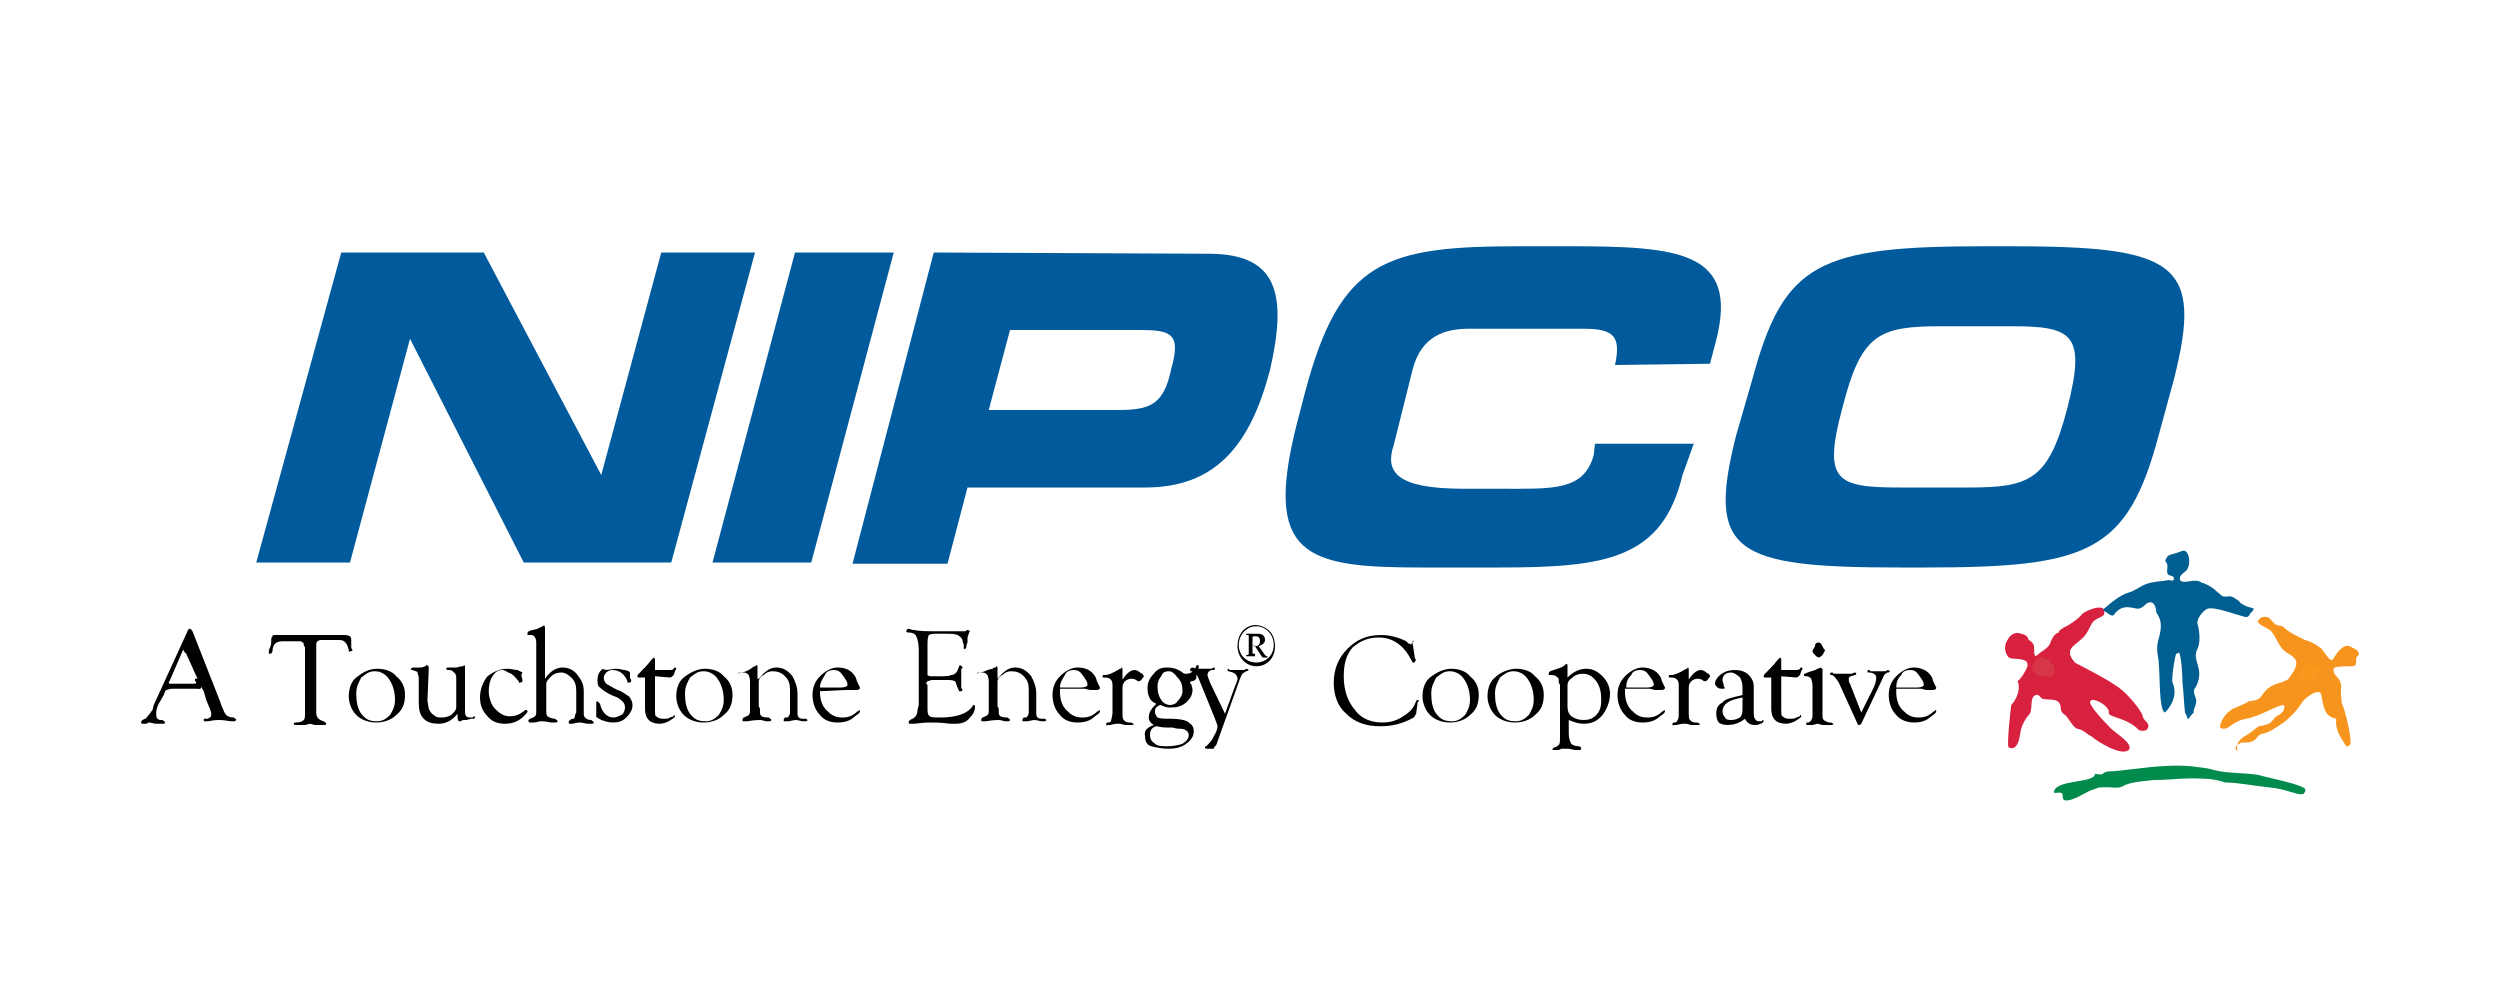 <?xml version="1.0" encoding="utf-8"?>
<!-- Generator: Adobe Illustrator 19.0.0, SVG Export Plug-In . SVG Version: 6.00 Build 0)  -->
<svg version="1.1" id="Layer_1" xmlns="http://www.w3.org/2000/svg" xmlns:xlink="http://www.w3.org/1999/xlink" x="0px" y="0px"
	 width="200px" height="80px" viewBox="-255 267 200 80" style="enable-background:new -255 267 200 80;" xml:space="preserve">
<style type="text/css">
	.st0{fill:#005A9C;}
	.st1{fill:#008A4B;}
	.st2{fill:#D8203F;}
	.st3{fill:#005E90;}
	.st4{fill:#F7941D;}
	.st5{fill:#F8991D;}
	.st6{fill:#D73648;}
</style>
<g>
	<path d="M-154.5,317.1c0.7,0,1.4,0.6,1.4,1.5c0,0.8-0.6,1.4-1.4,1.4c-0.8,0-1.4-0.6-1.4-1.4S-155.3,317.1-154.5,317.1V317
		c-0.9,0-1.5,0.7-1.5,1.7c0,0.9,0.7,1.6,1.5,1.6c0.9,0,1.5-0.7,1.5-1.6c0-1-0.6-1.6-1.5-1.7c-0.1,0-0.1,0-0.1,0V317.1L-154.5,317.1z
		"/>
	<path d="M-154.7,318.6v0.1h0.1l0.6,0.9h0.4v-0.1c-0.1,0-0.1,0-0.2-0.1l-0.5-0.7c0.2-0.1,0.5-0.2,0.5-0.5c0-0.4-0.3-0.5-0.6-0.5
		h-0.9v0.1c0.2,0,0.2,0,0.2,0.1v1.4c0,0.1-0.1,0.1-0.2,0.1v0.1h0.7v-0.2c-0.2,0-0.2,0-0.2-0.1v-0.6V318c0-0.1,0.1-0.1,0.2-0.1
		c0.3,0,0.4,0.1,0.4,0.4c0,0.3-0.2,0.4-0.4,0.4L-154.7,318.6L-154.7,318.6z"/>
	<path d="M-239.3,322.1h-1.9c-0.3,0-0.4,0.1-0.5,0.1c-0.1,0.1-0.1,0.1-0.2,0.4l-0.4,0.7c-0.2,0.4-0.2,0.6-0.2,0.8
		c0,0.2,0,0.3,0.1,0.4c0.1,0.1,0.2,0.1,0.4,0.1c0.1,0.1,0.2,0.1,0.2,0.2s-0.1,0.1-0.1,0.1s-0.1,0-0.2,0h-0.4c-0.2,0-0.4-0.1-0.6-0.1
		c-0.1,0-0.1,0.1-0.2,0.1c-0.2,0-0.3,0-0.3,0c-0.1,0-0.1,0-0.1-0.1s0-0.1,0.1-0.2l0.2-0.1c0.1,0,0.1-0.1,0.3-0.3
		c0.1-0.1,0.2-0.3,0.3-0.4l0.1-0.4l2.7-5.9c0-0.1,0.1-0.2,0.2-0.2c0.1,0,0.1,0.1,0.2,0.2l2.2,5.6l0.1,0.3c0.2,0.5,0.3,0.7,0.4,0.8
		c0.1,0.1,0.3,0.2,0.6,0.2c0.1,0.1,0.2,0.1,0.2,0.2c-0.1,0.1-0.1,0.1-0.2,0.1c-0.1,0-0.1,0-0.2,0c-0.2,0-0.5-0.1-1-0.1
		c-0.5,0-0.7,0.1-0.9,0.1c-0.1,0-0.1,0-0.2,0c-0.1,0-0.1,0-0.1-0.1c0-0.1,0-0.1,0.1-0.1h0.2c0.2-0.1,0.3-0.1,0.3-0.4
		c0-0.2-0.2-0.6-0.4-1.1l-0.2-0.7c-0.1-0.2-0.2-0.3-0.2-0.4C-238.9,322.2-239.1,322.1-239.3,322.1L-239.3,322.1z M-239.2,321.3
		l-0.9-2l-0.1-0.1c-0.1-0.1-0.1-0.1-0.1-0.2c-0.1,0-0.1,0.1-0.1,0.1l-1,2.3c0,0.1-0.1,0.1-0.1,0.2c0,0.1,0.1,0.1,0.2,0.1h0.2h1.5
		c0.2,0,0.3,0,0.3-0.1c0,0,0-0.1-0.1-0.1V321.3L-239.2,321.3z"/>
	<path d="M-227.9,318.2h-1.4c-0.2,0-0.3,0.1-0.3,0.1c-0.1,0.1-0.1,0.2-0.1,0.3v5.2v0.2c0,0.4,0.2,0.6,0.6,0.7
		c0.1,0.1,0.2,0.1,0.2,0.2s-0.1,0.1-0.2,0.1c-0.1,0-0.2,0-0.3,0s-0.2,0-0.4,0l-0.4-0.1l-0.4,0.1c-0.2,0-0.3,0-0.4,0
		c-0.2,0-0.3,0-0.3,0c-0.1,0-0.2,0-0.2-0.1c0-0.1,0.1-0.1,0.2-0.1c0.3,0,0.5-0.1,0.6-0.2c0.1-0.1,0.1-0.3,0.1-0.6v-5.2l-0.1-0.2
		c0-0.1,0-0.2-0.1-0.2c-0.1-0.1-0.1-0.1-0.2-0.1h-1.4c-0.3,0-0.5,0.1-0.6,0.2c-0.1,0.1-0.2,0.3-0.2,0.6c-0.1,0.2-0.1,0.2-0.2,0.2
		c-0.1,0-0.1,0-0.1-0.1c0-0.1,0-0.2,0.1-0.4c0.1-0.2,0.1-0.4,0.1-0.6c0-0.1,0-0.2,0.1-0.3c0-0.1,0.1-0.1,0.2-0.1h5.6
		c0.2,0,0.4,0.1,0.4,0.1c0.1,0.1,0.1,0.2,0.1,0.4c0,0.2,0,0.4,0,0.4c0,0.1,0,0.2,0.1,0.3c0,0.1-0.1,0.1-0.2,0.1
		c-0.1,0.1-0.1,0-0.1-0.1c-0.1-0.3-0.1-0.4-0.2-0.5C-227.5,318.2-227.7,318.2-227.9,318.2L-227.9,318.2z"/>
	<path d="M-224.8,320.5c0.6,0,1.2,0.2,1.5,0.6c0.5,0.4,0.7,0.9,0.7,1.5c0,0.7-0.2,1.2-0.7,1.6c-0.4,0.4-1,0.6-1.6,0.6
		c-0.6,0-1.2-0.2-1.6-0.6c-0.4-0.4-0.6-1-0.6-1.5c0-0.6,0.2-1.2,0.6-1.5C-226,320.8-225.5,320.5-224.8,320.5L-224.8,320.5z
		 M-225,320.7c-0.5,0-0.7,0.2-1.1,0.5c-0.2,0.4-0.4,0.7-0.4,1.3c0,0.6,0.1,1.2,0.4,1.6c0.4,0.5,0.7,0.6,1.3,0.6c0.4,0,0.7-0.2,1-0.5
		c0.2-0.3,0.4-0.7,0.4-1.2c0-0.7-0.2-1.3-0.5-1.7C-224.1,321-224.5,320.7-225,320.7L-225,320.7z"/>
	<path d="M-218.4,324.1c-0.4,0.5-0.9,0.8-1.5,0.8c-0.5,0-0.9-0.1-1.2-0.4c-0.3-0.3-0.4-0.7-0.4-1.3v-0.3v-1.7c0-0.1-0.1-0.3-0.1-0.4
		s-0.2-0.1-0.4-0.2c-0.1,0-0.2,0-0.1-0.1c0-0.1,0.1-0.1,0.3-0.1h0.4c0.1,0,0.2,0,0.4-0.1c0.1,0,0.1-0.1,0.1-0.1
		c0.1,0,0.2,0.1,0.2,0.2v0.1l-0.1,2.4v0.2l0.1,0.6c0.1,0.2,0.2,0.4,0.4,0.5c0.2,0.2,0.4,0.2,0.6,0.2c0.4,0,0.6-0.1,0.8-0.2
		c0.2-0.2,0.4-0.4,0.4-0.6v-2.4c0-0.2-0.1-0.4-0.2-0.4c-0.1-0.1-0.1-0.2-0.4-0.2c-0.1,0-0.2,0-0.2-0.1s0.1-0.1,0.2-0.1h0.2h0.4
		c0.1,0,0.3-0.1,0.5-0.1c0.1,0,0.1,0,0.1-0.1c0.1,0,0.1,0.1,0.1,0.2v3.4c0,0.2,0,0.4,0.1,0.5c0.1,0.1,0.2,0.1,0.4,0.1h0.1l0.1-0.1
		c0.1,0,0.1,0.1,0.1,0.1c0,0.1-0.1,0.1-0.3,0.1l-0.4,0.1c-0.2,0-0.4,0-0.4,0.1c-0.1,0-0.2,0-0.2,0
		C-218.4,324.6-218.4,324.4-218.4,324.1L-218.4,324.1L-218.4,324.1z"/>
	<path d="M-214.4,320.5c0.3,0,0.5,0.1,0.8,0.1c0.2,0.1,0.4,0.2,0.4,0.2l-0.1,0.2l0.1,0.4c0,0.2-0.1,0.2-0.2,0.2
		c-0.1,0.1-0.1-0.1-0.1-0.1c-0.2-0.2-0.3-0.4-0.6-0.6c-0.3-0.1-0.5-0.3-0.7-0.3c-0.4,0-0.6,0.2-0.8,0.5c-0.2,0.3-0.3,0.7-0.3,1.2
		s0.2,1.1,0.5,1.4c0.4,0.4,0.7,0.6,1.2,0.6c0.4,0,0.7-0.1,1.1-0.4c0.1-0.1,0.1-0.1,0.2-0.1c0.1,0,0.1,0.1,0.1,0.1
		c0,0.1-0.1,0.2-0.3,0.4c-0.4,0.4-0.9,0.6-1.5,0.6c-0.6,0-1.1-0.2-1.4-0.6c-0.4-0.4-0.6-0.9-0.6-1.5s0.2-1.2,0.6-1.7
		C-215.6,320.8-215.1,320.5-214.4,320.5L-214.4,320.5z"/>
	<path d="M-211.4,321.3c0.4-0.6,0.9-0.9,1.4-0.9c0.5,0,0.9,0.2,1.2,0.6c0.3,0.4,0.5,0.7,0.5,1.3v1.6c0,0.3,0,0.4,0.1,0.5
		c0.1,0.1,0.2,0.2,0.5,0.2c0.1,0.1,0.2,0.1,0.2,0.2s-0.1,0.1-0.2,0.1c-0.1,0-0.1,0-0.2,0c-0.3,0-0.5-0.1-0.7-0.1
		c-0.3,0-0.5,0.1-0.6,0.1s-0.2,0-0.2,0c-0.1,0-0.1,0-0.1-0.1s0-0.1,0.1-0.2c0.1-0.1,0.3-0.1,0.3-0.1c0.1-0.1,0.1-0.2,0.1-0.3
		l0.1-0.2v-1.7c0-0.5-0.1-0.8-0.4-1.1c-0.2-0.2-0.5-0.4-0.8-0.4s-0.6,0.1-0.8,0.3s-0.4,0.4-0.4,0.6v2c0,0.4,0,0.5,0.1,0.6
		c0.1,0.1,0.4,0.2,0.6,0.2c0.1,0.1,0.2,0.1,0.2,0.2c0,0.1-0.1,0.1-0.2,0.1c-0.1,0-0.1,0-0.3,0c-0.1,0-0.4-0.1-0.8-0.1
		c-0.2,0-0.4,0.1-0.6,0.1c-0.1,0-0.2,0-0.3,0s-0.1,0-0.1-0.1c-0.1-0.1,0-0.1,0.1-0.2c0.2-0.1,0.3-0.1,0.4-0.2
		c0.1-0.1,0.1-0.2,0.1-0.5v-5.4c0-0.4-0.2-0.6-0.4-0.6h-0.2c-0.1,0-0.1,0-0.1,0v-0.1c0-0.1,0-0.1,0.1-0.2c0.2-0.1,0.4-0.1,0.7-0.2
		l0.4-0.2c0.1,0,0.1-0.1,0.1-0.1s0.1,0.1,0.1,0.2c0,0,0,0.1,0,0.1c0,0.1,0,0.1,0,0.3v3.5L-211.4,321.3L-211.4,321.3z"/>
	<path d="M-205.7,320.5c0.3,0,0.5,0.1,0.7,0.1l0.3,0.1c0.1,0.1,0.1,0.1,0.1,0.1v0.1c0,0.1,0,0.1,0,0.1v0.2c0,0.1,0.1,0.2,0.1,0.2
		c0,0.2-0.1,0.2-0.2,0.2c-0.1,0.1-0.1,0-0.1-0.1c-0.2-0.5-0.6-0.9-1.2-0.9c-0.2,0-0.4,0.1-0.5,0.2c-0.1,0.1-0.2,0.3-0.2,0.4
		c0,0.2,0.1,0.4,0.2,0.5c0.2,0.1,0.5,0.3,0.9,0.5c0.4,0.1,0.7,0.4,0.9,0.5c0.2,0.2,0.3,0.5,0.3,0.7c0,0.4-0.2,0.7-0.5,1
		c-0.3,0.3-0.6,0.4-1.1,0.4c-0.3,0-0.6-0.1-0.9-0.2c-0.1-0.1-0.2-0.1-0.2-0.1l-0.1-0.1c-0.1,0-0.1,0-0.1-0.1v-0.2v-0.7v-0.2
		c0-0.1,0.1-0.1,0.1-0.1s0.1,0.1,0.2,0.2c0.1,0.4,0.2,0.6,0.4,0.8c0.2,0.2,0.4,0.3,0.7,0.3c0.2,0,0.4-0.1,0.6-0.2s0.3-0.4,0.3-0.6
		c0-0.4-0.3-0.6-0.6-0.8l-0.5-0.2c-0.4-0.2-0.7-0.4-0.9-0.6c-0.2-0.1-0.2-0.4-0.2-0.6c0-0.4,0.1-0.6,0.4-0.9
		C-206.5,320.7-206.1,320.5-205.7,320.5L-205.7,320.5z"/>
	<path d="M-202.6,321.1v2.6c0,0.4,0,0.6,0.1,0.6c0.2,0.2,0.4,0.2,0.6,0.2s0.4,0,0.5-0.1l0.3-0.1v-0.1c0.1,0,0.1,0.1,0.1,0.1
		c0,0.1-0.2,0.2-0.5,0.4c-0.2,0.1-0.5,0.2-0.7,0.2c-0.8,0-1.2-0.4-1.2-1.2v-2.5h-0.5c-0.1,0-0.1,0-0.1-0.1s0-0.1,0.1-0.2
		c0.4-0.4,0.7-0.7,1-1.1c0.1-0.1,0.2-0.2,0.2-0.2s0.1,0.1,0.1,0.1v0.9h1.1c0.2,0,0.3,0,0.4-0.1c0-0.1,0.1-0.1,0.1-0.1
		c0,0,0.1,0,0.1,0.1s-0.1,0.1-0.1,0.2l-0.1,0.3c-0.1,0.1-0.2,0.2-0.3,0.2L-202.6,321.1L-202.6,321.1z"/>
	<path d="M-198.6,320.5c0.6,0,1.2,0.2,1.5,0.6c0.5,0.4,0.7,0.9,0.7,1.5c0,0.7-0.2,1.2-0.7,1.6c-0.4,0.4-1,0.6-1.6,0.6
		s-1.2-0.2-1.6-0.6c-0.4-0.4-0.6-1-0.6-1.5c0-0.6,0.2-1.2,0.6-1.5C-199.8,320.8-199.2,320.5-198.6,320.5L-198.6,320.5z
		 M-198.7,320.7c-0.5,0-0.7,0.2-1.1,0.5c-0.2,0.4-0.4,0.7-0.4,1.3c0,0.6,0.1,1.2,0.4,1.6c0.4,0.5,0.7,0.6,1.3,0.6
		c0.4,0,0.7-0.2,1-0.5c0.2-0.3,0.4-0.7,0.4-1.2c0-0.7-0.2-1.3-0.5-1.7C-197.8,321-198.2,320.7-198.7,320.7L-198.7,320.7z"/>
	<path d="M-194.3,321.3c0.5-0.6,0.9-0.9,1.4-0.9c0.5,0,0.9,0.2,1.3,0.7c0.2,0.4,0.4,0.8,0.4,1.4v1.2v0.2v0.2c0,0.3,0.2,0.4,0.4,0.4
		h0.3c0.1,0.1,0.1,0.1,0.1,0.1c0,0.1-0.1,0.1-0.2,0.1c-0.1,0-0.1,0-0.2,0c-0.1,0-0.3-0.1-0.6-0.1l-0.5,0.1h-0.2h-0.1h-0.1v-0.1
		c0-0.1,0-0.1,0.1-0.2h0.2c0.1-0.1,0.2-0.2,0.2-0.4v-1.8c0-0.5-0.1-0.8-0.4-1.1c-0.3-0.3-0.6-0.4-1-0.4c-0.3,0-0.5,0.1-0.7,0.3
		c-0.3,0.1-0.4,0.4-0.4,0.5v2l0.1,0.2v0.3c0,0.3,0.2,0.4,0.7,0.4c0.1,0.1,0.2,0.1,0.2,0.2c0,0.1-0.1,0.1-0.2,0.1c-0.1,0-0.1,0-0.2,0
		c-0.1,0-0.3-0.1-0.5-0.1c-0.6,0-0.9,0.1-1,0.1c-0.2,0-0.2,0-0.3,0c-0.1,0-0.1,0-0.1-0.1c0-0.1,0-0.1,0.1-0.2
		c0.2-0.1,0.3-0.1,0.4-0.2c0.1-0.1,0.1-0.2,0.1-0.4v-2.3c0-0.3-0.1-0.4-0.1-0.5c-0.1-0.1-0.2-0.2-0.4-0.2h-0.3c-0.1,0-0.1,0-0.1,0
		V321c0-0.1,0-0.1,0.1-0.2c0.3,0,0.5-0.1,0.7-0.2l0.3-0.2c0.1-0.1,0.2-0.1,0.2-0.1c0.1,0,0.1-0.1,0.1-0.1c0.1,0,0.1,0.1,0.1,0.2
		s0,0.1,0,0.2V321.3L-194.3,321.3z"/>
	<path d="M-189.4,322.3v0.1c0,0.6,0.2,1.1,0.5,1.4c0.4,0.4,0.7,0.6,1.3,0.6c0.4,0,0.8-0.1,1.2-0.5c0.1,0,0.1,0,0.1-0.1
		c0.1,0,0.1,0.1,0.1,0.1c0,0.1-0.1,0.2-0.4,0.4c-0.4,0.4-0.9,0.5-1.4,0.5c-0.6,0-1.1-0.2-1.4-0.6c-0.4-0.4-0.6-1-0.6-1.6
		c0-0.6,0.2-1.1,0.6-1.5c0.4-0.4,0.9-0.7,1.4-0.7c0.6,0,1.1,0.2,1.4,0.7c0.1,0.1,0.1,0.3,0.2,0.5c0.1,0.2,0.2,0.4,0.2,0.4
		c0,0.2-0.2,0.2-0.4,0.2h-0.4h-0.4L-189.4,322.3L-189.4,322.3z M-189.4,322h1.7c0.3,0,0.5-0.1,0.5-0.2c0-0.3-0.2-0.5-0.4-0.8
		c-0.2-0.3-0.4-0.4-0.7-0.4s-0.6,0.1-0.7,0.4C-189.2,321.3-189.4,321.6-189.4,322L-189.4,322z"/>
	<path d="M-180.8,318.5v2.2c0,0.2,0,0.3,0,0.3c0.1,0.1,0.2,0.1,0.3,0.1h0.8c0.4,0,0.6,0,0.8-0.1c0.2,0,0.3-0.1,0.4-0.2
		c0.1-0.1,0.1-0.2,0.2-0.4c0-0.1,0.1-0.2,0.1-0.2c0.1,0.1,0.2,0.1,0.2,0.2c0,0.1-0.1,0.1-0.1,0.1c0,0.3,0,0.6,0,0.9
		c0,0.2,0,0.4,0,0.6c0,0.1,0.1,0.1,0.1,0.2c0,0.1-0.1,0.1-0.2,0.1c-0.1,0-0.1,0-0.1-0.1l-0.1-0.2c-0.1-0.2-0.1-0.4-0.2-0.5
		c-0.2-0.1-0.4-0.1-0.6-0.1h-1.2c-0.2,0-0.3,0.1-0.4,0.1c-0.1,0.1-0.1,0.1-0.1,0.2l0.1,0.1v2c0,0.3,0.1,0.5,0.2,0.5
		c0.1,0.1,0.4,0.1,0.8,0.1c1.3,0,2.2-0.3,2.6-0.9c0-0.1,0.1-0.1,0.1-0.1c0.1,0,0.1,0.1,0.1,0.2c0,0.2-0.1,0.5-0.4,0.8
		c-0.3,0.4-0.7,0.5-1.2,0.5c-0.1,0-0.2,0-0.4,0c-0.7-0.1-1.2-0.1-1.6-0.1c-0.6,0-1.1,0.1-1.3,0.1c-0.2,0-0.2,0-0.3,0
		c-0.1,0-0.1,0-0.1-0.1c0-0.1,0-0.1,0.1-0.2l0.2-0.1c0.2-0.1,0.4-0.3,0.4-0.7l0.1-0.4V319c0-0.5-0.1-0.9-0.2-1.1
		c-0.1-0.2-0.3-0.3-0.6-0.3c-0.1,0-0.2,0-0.2-0.1c0-0.1,0.1-0.2,0.2-0.2s0.2,0.1,0.4,0.1c0.5,0.1,1.1,0.1,1.8,0.1c0.4,0,0.8,0,1.2,0
		h0.7c0.2,0,0.4,0,0.4,0c0.1,0,0.1-0.1,0.2-0.1c0.1,0,0.2,0.1,0.2,0.1s-0.1,0.1-0.1,0.2s-0.1,0.1-0.1,0.4v0.3
		c-0.1,0.2-0.1,0.3-0.1,0.4c0,0.1-0.1,0.1-0.1,0.1c-0.1,0.1-0.1,0-0.1-0.2v-0.1c0-0.1-0.1-0.2-0.1-0.4c-0.1-0.2-0.2-0.3-0.4-0.4
		c-0.2-0.1-0.5-0.1-1.1-0.1h-0.8c-0.2,0-0.4,0.1-0.4,0.1C-180.8,318.1-180.8,318.3-180.8,318.5L-180.8,318.5z"/>
	<path d="M-175.2,321.3c0.5-0.6,0.9-0.9,1.4-0.9c0.5,0,0.9,0.2,1.3,0.7c0.2,0.4,0.4,0.8,0.4,1.4v1.2v0.2v0.2c0,0.3,0.2,0.4,0.4,0.4
		h0.3c0.1,0.1,0.1,0.1,0.1,0.1c0,0.1-0.1,0.1-0.2,0.1c-0.1,0-0.1,0-0.2,0c-0.1,0-0.3-0.1-0.6-0.1l-0.5,0.1h-0.2h-0.1h-0.1v-0.1
		c0-0.1,0-0.1,0.1-0.2h0.2c0.1-0.1,0.2-0.2,0.2-0.4v-1.8c0-0.5-0.1-0.8-0.4-1.1c-0.3-0.3-0.6-0.4-1-0.4c-0.3,0-0.5,0.1-0.7,0.3
		c-0.3,0.1-0.4,0.4-0.4,0.5v2l0.1,0.2v0.3c0,0.3,0.2,0.4,0.7,0.4c0.1,0.1,0.2,0.1,0.2,0.2c0,0.1-0.1,0.1-0.2,0.1c-0.1,0-0.1,0-0.2,0
		c-0.1,0-0.3-0.1-0.5-0.1c-0.6,0-0.9,0.1-1,0.1c-0.2,0-0.2,0-0.3,0c-0.1,0-0.1,0-0.1-0.1c0-0.1,0-0.1,0.1-0.2
		c0.2-0.1,0.3-0.1,0.4-0.2c0.1-0.1,0.1-0.2,0.1-0.4v-2.3c0-0.3-0.1-0.4-0.1-0.5c-0.1-0.1-0.2-0.2-0.4-0.2h-0.3c-0.1,0-0.1,0-0.1,0
		V321c0-0.1,0-0.1,0.1-0.2c0.3,0,0.5-0.1,0.7-0.2l0.4-0.1c0.1-0.1,0.2-0.1,0.2-0.1c0.1,0,0.1-0.1,0.1-0.1c0.1,0,0.1,0.1,0.1,0.2
		c0,0.1,0,0.1,0,0.2L-175.2,321.3L-175.2,321.3z"/>
	<path d="M-170.2,322.3v0.1c0,0.6,0.2,1.1,0.5,1.4c0.4,0.4,0.7,0.6,1.3,0.6c0.4,0,0.8-0.1,1.2-0.5c0.1,0,0.1,0,0.1-0.1
		c0.1,0,0.1,0.1,0.1,0.1c0,0.1-0.1,0.2-0.4,0.4c-0.4,0.4-0.9,0.5-1.4,0.5c-0.6,0-1.1-0.2-1.4-0.6c-0.4-0.4-0.6-1-0.6-1.6
		c0-0.6,0.2-1.1,0.6-1.5s0.9-0.7,1.4-0.7c0.6,0,1.1,0.2,1.4,0.7c0.1,0.1,0.1,0.3,0.2,0.5c0.1,0.2,0.2,0.4,0.2,0.4
		c0,0.2-0.2,0.2-0.4,0.2h-0.4l-0.4-0.1H-170.2L-170.2,322.3z M-170.2,322h1.7c0.3,0,0.5-0.1,0.5-0.2c0-0.3-0.2-0.5-0.4-0.8
		c-0.2-0.3-0.4-0.4-0.7-0.4c-0.3,0-0.6,0.1-0.7,0.4C-170,321.3-170.2,321.6-170.2,322L-170.2,322z"/>
	<path d="M-165.3,321.5c0.4-0.6,0.7-0.9,1.1-0.9c0.1,0,0.3,0.1,0.4,0.2c0.2,0.1,0.3,0.2,0.3,0.3s-0.1,0.1-0.2,0.3
		c-0.1,0.1-0.2,0.1-0.2,0.1c-0.1,0-0.1,0-0.2-0.1c-0.2-0.1-0.3-0.1-0.4-0.1c-0.2,0-0.4,0.1-0.5,0.2c-0.2,0.2-0.2,0.4-0.2,0.6v1.9
		c0,0.3,0,0.5,0.1,0.6c0.1,0.1,0.2,0.2,0.4,0.2h0.2c0.1,0.1,0.2,0.1,0.2,0.1c0,0.1-0.1,0.1-0.1,0.1s-0.2,0-0.3,0s-0.2,0-0.3,0
		l-0.4-0.1h-0.2c-0.3,0-0.5,0.1-0.6,0.1c-0.1,0-0.1,0-0.2,0c-0.1,0.1-0.1,0-0.1-0.1s0.1-0.1,0.2-0.1s0.2-0.1,0.2-0.2
		s0.1-0.3,0.1-0.6v-2.2c0-0.4-0.2-0.6-0.6-0.6h-0.1c-0.1,0-0.1,0-0.1-0.1c0,0,0-0.1,0.1-0.1c0,0,0.1,0,0.1,0c0.3,0,0.7-0.2,1.2-0.5
		c0.1,0,0.1,0,0.1-0.1c0.1,0,0.1,0.1,0.1,0.2v0.1v0.8L-165.3,321.5L-165.3,321.5z"/>
	<path d="M-162.7,325L-162.7,325c-0.3-0.2-0.4-0.4-0.4-0.6c0-0.4,0.2-0.7,0.6-1.1c-0.5-0.2-0.7-0.6-0.7-1.3c0-0.4,0.2-0.8,0.5-1.1
		c0.3-0.4,0.6-0.5,1.1-0.5c0.4,0,0.8,0.1,1.2,0.4c0.1,0.1,0.2,0.1,0.3,0.1c0.1,0,0.2,0,0.4-0.1c0.1-0.1,0.2-0.2,0.3-0.3l0.1-0.2
		c0-0.1,0.1-0.1,0.1-0.1c0.1,0,0.1,0.1,0.1,0.2s-0.1,0.2-0.1,0.4c-0.1,0.2-0.1,0.4-0.1,0.5c-0.1,0.1-0.2,0.2-0.4,0.2
		c-0.1,0.1-0.1,0.1-0.1,0.1c0,0.1,0,0.1,0.1,0.1c0,0.1,0.1,0.3,0.1,0.5c0,0.4-0.2,0.7-0.5,1c-0.4,0.3-0.7,0.4-1.2,0.4
		c-0.2,0-0.4,0-0.6-0.1c-0.1,0-0.2-0.1-0.2-0.1c-0.2,0-0.3,0.1-0.4,0.2c-0.1,0.1-0.1,0.2-0.1,0.4c0,0.1,0.1,0.3,0.2,0.4
		c0.2,0.1,0.6,0.1,1.1,0.1c0.6,0,1.2,0.1,1.4,0.3c0.3,0.2,0.4,0.4,0.4,0.7c0,0.4-0.2,0.7-0.6,1c-0.4,0.3-0.9,0.4-1.4,0.4
		c-0.5,0-1-0.1-1.4-0.2s-0.5-0.5-0.5-0.8C-163.5,325.4-163.2,325.2-162.7,325L-162.7,325z M-161.5,320.7c-0.3,0-0.5,0.1-0.6,0.4
		c-0.2,0.2-0.3,0.5-0.3,0.8c0,0.5,0.1,0.8,0.3,1.1c0.2,0.3,0.5,0.4,0.7,0.4c0.2,0,0.5-0.1,0.6-0.3c0.2-0.2,0.4-0.5,0.4-0.8
		c0-0.5-0.1-0.8-0.4-1.1C-161.1,320.8-161.3,320.7-161.5,320.7L-161.5,320.7z M-162.5,325.1c-0.4,0.1-0.5,0.4-0.5,0.7
		c0,0.3,0.1,0.5,0.4,0.7c0.2,0.2,0.6,0.2,1,0.2c0.5,0,0.9-0.1,1.2-0.2c0.3-0.2,0.5-0.4,0.5-0.7c0-0.3-0.3-0.5-0.7-0.5
		c-0.1,0-0.3,0-0.6-0.1h-0.5C-162.2,325.2-162.3,325.1-162.5,325.1L-162.5,325.1z"/>
	<path d="M-157,324.1l0.8-2.2c0.1-0.2,0.2-0.5,0.2-0.6c0-0.2-0.1-0.3-0.2-0.4c-0.1-0.1-0.2-0.1-0.5-0.2c-0.1,0-0.1-0.1-0.1-0.1
		s0-0.1,0.1-0.1c0,0.1,0.1,0.1,0.2,0.1c0.1,0,0.2,0,0.4,0c0.3,0,0.5,0,0.6,0s0.2-0.1,0.2-0.1c0.1,0,0.2,0.1,0.2,0.1
		s-0.1,0.1-0.2,0.1c-0.2,0.1-0.3,0.2-0.3,0.2c-0.1,0.1-0.1,0.2-0.2,0.4l-1.9,5.3l-0.1,0.1c-0.1,0.1-0.1,0.2-0.1,0.2
		c-0.1,0-0.2,0-0.4,0c-0.2,0-0.3,0-0.3-0.1s0-0.1,0.1-0.1c0.2-0.2,0.5-0.5,0.6-0.8c0.2-0.3,0.3-0.6,0.3-0.8c0-0.1-0.1-0.3-0.2-0.6
		l-1.3-3.2c-0.1-0.2-0.2-0.4-0.2-0.4c-0.1-0.1-0.2-0.2-0.4-0.2c-0.1,0-0.1-0.1-0.1-0.1c0-0.1,0.1-0.2,0.2-0.2c0.1,0,0.2,0.1,0.3,0.1
		c0.1,0,0.2,0,0.5,0c0.2,0,0.6,0,0.7,0c0.1,0,0.1-0.1,0.2-0.1c0.1,0,0.1,0.1,0.1,0.1c0,0.1-0.1,0.1-0.3,0.1
		c-0.2,0.1-0.3,0.2-0.3,0.4c0,0.1,0.1,0.3,0.2,0.6L-157,324.1L-157,324.1z"/>
	<path d="M-142,318.4l0.2,1.3l0.1,0.1l-0.1,0.1c0,0.1-0.1,0.1-0.1,0.1c-0.1,0.1-0.1-0.1-0.2-0.2c-0.6-1.2-1.5-1.8-2.6-1.8
		c-0.9,0-1.5,0.3-2.1,0.8c-0.5,0.6-0.7,1.3-0.7,2.3c0,1.1,0.3,2,0.9,2.7c0.5,0.7,1.3,1,2.2,1c0.5,0,1-0.1,1.5-0.4
		c0.5-0.3,0.9-0.6,1.1-1.1c0.1-0.2,0.1-0.3,0.2-0.3c0.1,0,0.1,0,0.1,0.1l-0.1,0.1v0.1l-0.1,0.7v0.1c-0.1,0.1-0.1,0.2-0.2,0.3
		c-0.9,0.5-1.7,0.7-2.7,0.7c-1.1,0-2-0.3-2.7-1c-0.7-0.6-1-1.5-1-2.5c0-1.1,0.4-2,1.1-2.7c0.7-0.7,1.5-1.1,2.7-1.1
		c0.7,0,1.4,0.2,2,0.5l0.2,0.2h0.1l0.1,0.1C-142.1,318.5-142.1,318.5-142,318.4c0.1-0.1,0.1-0.1,0.1-0.1
		C-142,318.2-142,318.3-142,318.4L-142,318.4z"/>
	<path d="M-138.9,320.5c0.6,0,1.2,0.2,1.5,0.6c0.5,0.4,0.7,0.9,0.7,1.5c0,0.7-0.2,1.2-0.7,1.6c-0.4,0.4-1,0.6-1.6,0.6
		s-1.2-0.2-1.6-0.6c-0.4-0.4-0.6-1-0.6-1.5c0-0.6,0.2-1.2,0.6-1.5C-140.1,320.8-139.5,320.5-138.9,320.5L-138.9,320.5z M-139,320.7
		c-0.5,0-0.7,0.2-1.1,0.5c-0.2,0.4-0.4,0.7-0.4,1.3c0,0.6,0.1,1.2,0.4,1.6c0.4,0.5,0.7,0.6,1.3,0.6c0.4,0,0.7-0.2,1-0.5
		c0.2-0.3,0.4-0.7,0.4-1.2c0-0.7-0.2-1.3-0.5-1.7C-138.1,321-138.5,320.7-139,320.7L-139,320.7z"/>
	<path d="M-133.7,320.5c0.6,0,1.2,0.2,1.5,0.6c0.5,0.4,0.7,0.9,0.7,1.5c0,0.7-0.2,1.2-0.7,1.6c-0.4,0.4-1,0.6-1.6,0.6
		s-1.2-0.2-1.6-0.6c-0.4-0.4-0.6-1-0.6-1.5c0-0.6,0.2-1.2,0.6-1.5C-135,320.8-134.3,320.5-133.7,320.5L-133.7,320.5z M-133.9,320.7
		c-0.5,0-0.7,0.2-1.1,0.5c-0.2,0.4-0.4,0.7-0.4,1.3c0,0.6,0.1,1.2,0.4,1.6c0.4,0.5,0.7,0.6,1.3,0.6c0.4,0,0.7-0.2,1-0.5
		c0.2-0.3,0.4-0.7,0.4-1.2c0-0.7-0.2-1.3-0.5-1.7C-133,321-133.4,320.7-133.9,320.7L-133.9,320.7z"/>
	<path d="M-129.6,321.2c0.5-0.5,1-0.7,1.5-0.7c0.5,0,0.9,0.2,1.3,0.6c0.4,0.4,0.6,0.9,0.6,1.4c0,0.7-0.3,1.3-0.6,1.7
		c-0.4,0.5-0.9,0.7-1.5,0.7c-0.4,0-0.7-0.1-1.2-0.3v1.1c0,0.4,0.1,0.6,0.2,0.8c0.1,0.1,0.3,0.2,0.6,0.2c0.1,0,0.2,0.1,0.2,0.2
		c0,0.1-0.1,0.1-0.2,0.1h-0.3l-0.5-0.1h-0.6l-0.2,0.1h-0.2h-0.2h-0.1v0c0-0.1,0-0.1,0.1-0.2c0.1,0,0.3-0.1,0.4-0.2
		c0.1-0.1,0.1-0.3,0.1-0.6v-0.2v-4l-0.1-0.2c0-0.2,0-0.4-0.1-0.4c-0.1-0.1-0.2-0.2-0.5-0.2h-0.1c-0.1,0-0.1,0-0.1,0c0,0,0,0,0-0.1
		c0-0.1,0-0.1,0.1-0.2c0.6-0.2,1-0.3,1.2-0.5c0.1-0.1,0.1-0.1,0.1-0.1c0.1,0,0.1,0.1,0.1,0.2v0.1L-129.6,321.2L-129.6,321.2z
		 M-129.6,321.8v1.7c0,0.4,0.1,0.6,0.3,0.8c0.3,0.2,0.6,0.3,1,0.3c0.4,0,0.7-0.1,1-0.4c0.3-0.3,0.4-0.7,0.4-1.2
		c0-0.6-0.1-1.1-0.4-1.5c-0.3-0.4-0.6-0.6-1.1-0.6c-0.3,0-0.6,0.1-0.8,0.3C-129.5,321.4-129.6,321.6-129.6,321.8L-129.6,321.8z"/>
	<path d="M-125,322.3v0.1c0,0.6,0.2,1.1,0.5,1.4c0.4,0.4,0.7,0.6,1.3,0.6c0.4,0,0.8-0.1,1.2-0.5c0.1,0,0.1,0,0.1-0.1
		c0.1,0,0.1,0.1,0.1,0.1c0,0.1-0.1,0.2-0.4,0.4c-0.4,0.4-0.9,0.5-1.4,0.5c-0.6,0-1.1-0.2-1.4-0.6c-0.4-0.4-0.6-1-0.6-1.6
		c0-0.6,0.2-1.1,0.6-1.5c0.4-0.4,0.9-0.7,1.4-0.7s1.1,0.2,1.4,0.7c0.1,0.1,0.1,0.3,0.2,0.5c0.1,0.2,0.2,0.4,0.2,0.4
		c0,0.2-0.2,0.2-0.4,0.2h-0.4l-0.4-0.1H-125L-125,322.3z M-124.9,322h1.7c0.3,0,0.5-0.1,0.5-0.2c0-0.3-0.2-0.5-0.4-0.8
		c-0.2-0.3-0.4-0.4-0.7-0.4s-0.6,0.1-0.7,0.4C-124.8,321.3-124.9,321.6-124.9,322L-124.9,322z"/>
	<path d="M-120,321.5c0.4-0.6,0.7-0.9,1.1-0.9c0.1,0,0.3,0.1,0.4,0.2c0.2,0.1,0.3,0.2,0.3,0.3s-0.1,0.1-0.2,0.3
		c-0.1,0.1-0.2,0.1-0.2,0.1c-0.1,0-0.1,0-0.2-0.1c-0.2-0.1-0.3-0.1-0.4-0.1c-0.2,0-0.4,0.1-0.5,0.2c-0.2,0.2-0.2,0.4-0.2,0.6v1.9
		c0,0.3,0,0.5,0.1,0.6c0.1,0.1,0.2,0.2,0.4,0.2h0.2c0.1,0.1,0.2,0.1,0.2,0.1c0,0.1-0.1,0.1-0.1,0.1c-0.1,0-0.2,0-0.3,0
		c-0.1,0-0.2,0-0.3,0l-0.4-0.1h-0.2c-0.3,0-0.5,0.1-0.6,0.1c-0.1,0-0.1,0-0.2,0c-0.1,0.1-0.1,0-0.1-0.1s0.1-0.1,0.2-0.1
		s0.2-0.1,0.2-0.2c0.1-0.1,0.1-0.3,0.1-0.6v-2.2c0-0.4-0.2-0.6-0.6-0.6h-0.1c-0.1,0-0.1,0-0.1-0.1c0,0,0-0.1,0.1-0.1
		c0,0,0.1,0,0.1,0c0.3,0,0.7-0.2,1.2-0.5c0.1,0,0.1,0,0.1-0.1c0.1,0,0.1,0.1,0.1,0.2v0.1v0.8L-120,321.5L-120,321.5z"/>
	<path d="M-115.6,322.6V322c0-0.4-0.1-0.6-0.2-0.8c-0.2-0.2-0.5-0.4-0.7-0.4c-0.4,0-0.7,0.2-0.7,0.6c0,0.2,0.1,0.3,0.1,0.4
		c0,0.1,0,0.2,0.1,0.2c0,0.1-0.1,0.1-0.2,0.1c-0.1,0-0.3,0-0.4-0.1c-0.1-0.1-0.2-0.2-0.2-0.3c0-0.2,0.1-0.4,0.3-0.6
		c0.3-0.3,0.7-0.5,1.3-0.5c0.4,0,0.8,0.1,1.1,0.4c0.2,0.2,0.4,0.5,0.4,0.9v2c0,0.3,0,0.5,0.1,0.6c0.1,0.2,0.2,0.2,0.4,0.2
		c0.1,0,0.1,0,0.1,0c0.1,0,0.1-0.1,0.1-0.1c0.1,0,0.1,0.1,0.1,0.1c-0.1,0.1-0.1,0.2-0.3,0.2c-0.1,0.1-0.3,0.1-0.4,0.1
		c-0.3,0-0.6-0.1-0.8-0.5c-0.5,0.4-1,0.5-1.4,0.5c-0.3,0-0.6-0.1-0.7-0.2s-0.2-0.4-0.2-0.7c0-0.4,0.1-0.7,0.5-0.9
		C-117,322.9-116.4,322.8-115.6,322.6L-115.6,322.6z M-115.6,322.8c-0.5,0.1-0.9,0.2-1.2,0.4c-0.3,0.2-0.4,0.5-0.4,0.7
		s0.1,0.4,0.2,0.5c0.1,0.2,0.3,0.2,0.5,0.2c0.3,0,0.5-0.1,0.7-0.2c0.1-0.1,0.2-0.3,0.2-0.6L-115.6,322.8L-115.6,322.8z"/>
	<path d="M-112.5,321.1v2.6c0,0.4,0,0.6,0.1,0.6c0.2,0.2,0.4,0.2,0.6,0.2s0.4,0,0.5-0.1l0.3-0.1v-0.1c0.1,0,0.1,0.1,0.1,0.1
		c0,0.1-0.2,0.2-0.5,0.4c-0.2,0.1-0.5,0.2-0.7,0.2c-0.8,0-1.2-0.4-1.2-1.2v-2.5h-0.5c-0.1,0-0.1,0-0.1-0.1s0-0.1,0.1-0.2
		c0.4-0.4,0.7-0.7,1-1.1c0.1-0.1,0.2-0.2,0.2-0.2s0.1,0.1,0.1,0.1v0.9h1.1c0.2,0,0.3,0,0.4-0.1c0-0.1,0.1-0.1,0.1-0.1
		c0,0,0.1,0,0.1,0.1s-0.1,0.1-0.1,0.2l-0.1,0.3c-0.1,0.1-0.2,0.2-0.3,0.2L-112.5,321.1L-112.5,321.1z"/>
	<path d="M-109.5,318.4c0.1,0,0.2,0.1,0.3,0.3l0.1,0.2c0.1,0.1,0.1,0.1,0.1,0.1c0,0.1-0.1,0.2-0.2,0.4c-0.2,0.2-0.3,0.2-0.3,0.2
		c-0.1,0-0.2-0.1-0.3-0.2c-0.1-0.1-0.2-0.2-0.2-0.3c0-0.1,0.1-0.2,0.2-0.4C-109.8,318.5-109.7,318.4-109.5,318.4L-109.5,318.4z
		 M-109.2,324.1c0,0.3,0,0.4,0.1,0.5c0.1,0.1,0.2,0.1,0.4,0.2h0.2c0.1,0.1,0.2,0.1,0.2,0.1c-0.1,0.1-0.1,0.1-0.1,0.1
		c-0.1,0-0.2,0-0.4,0c-0.1,0-0.2,0-0.4,0l-0.4-0.1l-0.4,0.1c-0.1,0-0.1,0-0.2,0c-0.1,0-0.1,0-0.2,0c-0.1,0-0.1,0-0.1-0.1
		s0-0.1,0.1-0.1h0.1c0.1-0.1,0.2-0.1,0.2-0.2c0.1-0.1,0.1-0.3,0.1-0.5v-2.3c0-0.2-0.1-0.4-0.1-0.5c-0.1-0.1-0.2-0.2-0.4-0.2
		c-0.1,0-0.2,0-0.2-0.1s0.1-0.1,0.3-0.2c0.2-0.1,0.5-0.1,0.8-0.3l0.3-0.1c0,0.1,0.1,0.1,0.1,0.1V324.1L-109.2,324.1z"/>
	<path d="M-106.1,324l0.9-1.8c0.2-0.4,0.3-0.7,0.3-1c0-0.2-0.2-0.4-0.6-0.4c-0.1,0-0.1,0-0.1-0.1c0-0.1,0-0.1,0.1-0.1
		c0.1,0,0.1,0.1,0.2,0.1c0.1,0,0.2,0,0.4,0c0.4,0,0.6,0,0.7,0c0.1,0,0.2-0.1,0.2-0.1c0.1,0,0.2,0.1,0.2,0.1
		c-0.1,0.1-0.1,0.1-0.2,0.1c-0.2,0.1-0.3,0.2-0.4,0.5l-1.7,3.6c-0.1,0.1-0.1,0.1-0.2,0.1c-0.1,0-0.1-0.1-0.1-0.1l-1.5-3.3
		c-0.2-0.3-0.4-0.6-0.6-0.6c-0.1,0-0.1-0.1-0.1-0.1c0-0.1,0.1-0.1,0.2-0.1l0.1,0.1c0.2,0,0.5,0,1,0c0.2,0,0.4,0,0.4,0
		c0.1,0,0.2-0.1,0.3-0.1c0.1,0,0.1,0.1,0.1,0.1c0,0.1-0.1,0.1-0.1,0.1c-0.3,0.1-0.5,0.1-0.5,0.3c0,0.1,0,0.3,0.1,0.4L-106.1,324
		L-106.1,324z"/>
	<path d="M-103.3,322.3v0.1c0,0.6,0.2,1.1,0.5,1.4c0.4,0.4,0.7,0.6,1.3,0.6c0.4,0,0.8-0.1,1.2-0.5c0.1,0,0.1,0,0.1-0.1
		c0.1,0,0.1,0.1,0.1,0.1c0,0.1-0.1,0.2-0.4,0.4c-0.4,0.4-0.9,0.5-1.4,0.5s-1.1-0.2-1.4-0.6c-0.4-0.4-0.6-1-0.6-1.6
		c0-0.6,0.2-1.1,0.6-1.5s0.9-0.7,1.4-0.7s1.1,0.2,1.4,0.7c0.1,0.1,0.1,0.3,0.2,0.5s0.2,0.4,0.2,0.4c0,0.2-0.2,0.2-0.4,0.2h-0.4
		l-0.4-0.1H-103.3L-103.3,322.3z M-103.3,322h1.7c0.3,0,0.5-0.1,0.5-0.2c0-0.3-0.2-0.5-0.4-0.8c-0.2-0.3-0.4-0.4-0.7-0.4
		s-0.6,0.1-0.7,0.4C-103.2,321.3-103.3,321.6-103.3,322L-103.3,322z"/>
	<polygon class="st0" points="-227.7,287.2 -234.5,312 -227,312 -222.2,294.1 -213.1,312 -201.3,312 -194.6,287.2 -202.1,287.2 
		-206.9,305 -216.3,287.2 	"/>
	<polygon class="st0" points="-198,312 -191.4,287.2 -183.5,287.2 -190.1,312 	"/>
	<path class="st0" d="M-118.2,296.1l0.5-1.9c1.8-7.1-3-7.5-11.8-7.5h-3.9c-10.8,0-14.4,1.1-17.2,11.7l-0.6,2.3
		c-2.8,10.8,0.6,11.7,9.9,11.7h6.3c8.5,0,13-0.7,14.6-7.4l0.9-2.5h-7.9l-0.1,0.9c-0.8,2.9-3.3,2.7-7.5,2.7h-2.9
		c-5.5,0-6.3-1.4-5.6-3.5l1.5-6c0.7-2.8,2.7-3.3,4.5-3.3h9.2c2.4,0,3,0.6,2.5,2.9L-118.2,296.1L-118.2,296.1z"/>
	<path class="st0" d="M-180.3,287.2l-6.5,24.9h7.6l1.6-6.1h14.2c5.6,0,8.4-3.3,10-9.4c1.4-6.1,0.6-9.3-4.9-9.3L-180.3,287.2
		L-180.3,287.2z M-174.2,293.4h10.4c2.5,0,3.3,0.3,2.5,3.1c-0.6,2.9-1.7,3.3-4.3,3.3h-10.3L-174.2,293.4L-174.2,293.4z"/>
	<path class="st0" d="M-116.1,301.8c-2.4,9.4-0.2,10.6,13.1,10.6h2c13.1,0,16.2-1.2,18.7-10.6l1.2-4.4c2.4-9.4,0.2-10.7-13.1-10.7
		h-2c-13.3,0-16.1,1.3-18.6,10.6L-116.1,301.8L-116.1,301.8z M-107.6,299.6c1.5-5.9,2.9-6.5,7.9-6.5h5.6c4.9,0,6,0.6,4.5,6.5
		c-1.5,5.8-3,6.4-7.9,6.4h-5.5C-108.1,306-109.2,305.5-107.6,299.6L-107.6,299.6z"/>
	<path class="st1" d="M-78.6,329.3c-1.7-0.1-2.7,0.1-4.1,0.1c-0.7,0.1-1.5,0.1-2.3,0.4c-0.6,0.4-0.9,0.1-2.1,0.2
		c-0.2,0.1-0.6,0.2-0.8,0.3c-0.4,0.2-1.5,0.9-2,0.7c-0.1-0.2-0.1-0.4-0.1-0.5c-0.2-0.2-0.5,0-0.7-0.1c0.1-1.1,3.3-0.7,3.3-1.5
		c1,0.2,0.3-0.2,1.4-0.2c1.5-0.1,4-0.6,6.3-0.4c0.6,0.1,1.2,0.1,1.8,0.3c1.2,0.3,2.4,0.2,3.6,0.4c0.6,0.2,3.3,0.7,3.7,1.1
		c0.1,0.3-0.1,0.3-0.1,0.4c-0.4,0.2-1.4-0.4-2.7-0.5c-1.1-0.1-2.5-0.4-3.6-0.4C-77.5,329.4-78.2,329.3-78.6,329.3L-78.6,329.3z"/>
	<path class="st2" d="M-92.1,322.6c0.2-0.1,0.3,0.2,0.5,0.3c0.3,0.1,0.9,0,1.2,0.2c0.5,0.4,0,0.7,0.6,1.1c0.2,0.1,0.7,1.1,1,1.1
		c0.5,0.1,0.7,0.4,1.1,0.6c0.6,0.5,2.4,1.6,3,1.1c0.4-0.5-1-1.3-1.4-1.7c-0.2-0.2-1.8-1.8-1.7-2.2c0.1,0,0.1-0.1,0.1-0.1
		c0.5-0.1,1.5,0.6,1.4,1c-0.1,0.4,1.5,0.4,2.4,1.4c0.2,0.1,0.6,0.1,0.7-0.1c0.3-0.5-0.4-0.6-0.4-1.1c-0.4-0.8-1.5-2-2.2-2.4
		c-1-0.7-3.3-1.8-3.2-1.8c-1.1-1.2,0.3-1.4,0.9-2.3c0.2-0.3,0.3-0.6,0.5-0.9c0.2-0.3,0.7-0.4,0.9-0.6c0.4-1.1-1.4-0.4-1.7-0.1
		c-0.3,0.4-1.2,1-1.5,1.1c-0.1,0.1-0.4,0.2-0.4,0.4c-0.4,0.1-0.6,0.6-0.7,0.9c-0.2,0.4-0.7,0.6-1,0.9c-0.4,0.3-0.2-0.5-0.3-0.8
		c-0.1-0.2-0.2-0.3-0.4-0.4c-0.1-0.3-0.2-0.4-0.6-0.5c-0.5-0.2-0.9,0.1-1.1,0.5c-0.4,0.6-0.1,1.2,0.1,1.4c0.4,0.2,0.9,0,1.4,0.3
		c0.1,0.1,0.1,0.2,0.1,0.4c-0.1,0.3-0.5,1-0.8,1.2c0.3,0.6-0.1,1.5-0.5,1.9c0-0.1-0.4,3.3-0.2,3.4c0.9,0.4,0.9-1.4,1-1.5
		c0.1-0.4,0.4-0.9,0.6-1.1C-92.3,323.8-92.7,322.7-92.1,322.6L-92.1,322.6z"/>
	<path class="st3" d="M-82.5,316c0.7,0.9,0.2,1.9,0.1,2.5c-0.1,0.7,0.1,1.1,0.1,1.6c0.1,0.7,0,3.8,0.5,3.9c0.6-0.6,1-1.5,0.6-2.4
		c-0.1-0.3,0.2-2.2,0.3-2.3c0.1,0,0.2-0.1,0.2-0.1c0.2,0.1,0.3,1.9,0.3,2.4c0.1,0.9,0.1,1.5,0.2,2.4c0.1,0.2,0.2,0.4,0.2,0.5
		c0.1,0,0.1,0,0.1,0c0.1-0.2,0.3-0.4,0.4-0.5c-0.1-0.3,0.4-0.7,0.1-1.3c-0.2-0.6,0-0.6,0.1-0.8c0.7-1.5-0.4-2,0.1-3
		c0.3-0.6,0.1-1.7,0-2c-0.1-0.4,0.5-1.1,0.8-1.2c0.5-0.2,2.4,0.5,2.8,0.6c0.3,0.1,0.5,0.1,0.6-0.2c0.1-0.1,0.3-0.3,0.3-0.4
		c-0.1-0.1-0.6-0.1-1.1-0.5c-0.1-0.2-0.4-0.3-0.5-0.4c-0.4-0.2-0.5,0-0.9-0.1c-0.1-0.1-0.5-0.4-0.7-0.6c-0.3-0.2-0.6-0.4-1-0.5
		c-0.5-0.4-1.4,0.2-1.7-0.2c-0.1-0.5,0.5-0.6,0.6-0.9c0.3-0.5,0.1-1.7-0.5-1.4c-0.7,0.3-1.1,0.2-1.2,0.6c-0.1,0.1-0.1,0.2,0,0.3
		c0.2,0.2,0,0.6,0.1,0.9c0.1,0.2,0.4,0.1,0.5,0.3c0.1,0.4-0.3,0.2-0.4,0.2c-0.3,0.1-1.4,0.1-2,0.4c-0.4,0.2-0.8,0.5-1.2,0.6
		c-0.7,0.2-1.4,0.8-2.1,1.4c0,0.1,0-0.1,0,0c0.3,0.1,0.7,0.6,0.9,0.4c0.7-1,1.5-0.5,2-0.5c0.3-0.1,0.4-0.2,0.6-0.4
		C-82.7,314.9-82.5,315.6-82.5,316L-82.5,316z"/>
	<path class="st4" d="M-75.7,326.4c1.4,0.1,1.1-0.6,1.7-0.7c0.6-0.1,1.2-0.6,1.7-0.9c0.6-0.5,1-0.9,1.4-1.5c0.2-0.4,1.1-1.1,1.5-0.9
		c0.1,0.1,0.1,0.2,0.1,0.2c0.2,0.9,0.2,1.7,1.2,1.9c-0.1,0.9,0.3,1.4,0.8,2.2c0.1,0.1,0.2-0.1,0.3-0.1c0.2-0.4-0.4-2.8-0.6-3.2
		c-0.1-0.2-0.1-0.6-0.1-0.7c-0.1-0.5,0.1-0.8-0.1-1.2c-0.1-0.3-0.5-0.5-0.5-0.8c0-0.1-0.1-0.2,0.1-0.3c0.2-0.1,1.1-0.1,1.4-0.1
		c0.6-0.1,0-0.6,0.5-0.9c0.1-0.4-0.6-0.6-0.7-0.7c-0.6-0.2-1.1,0.6-1.4,1.1c-0.3,0.1-0.7-0.8-1-1c-0.4-0.3-0.8-0.5-1.2-0.6
		c-0.6-0.3-1.3-0.6-1.8-1.1c-0.7-0.1-0.6-0.2-1.1-0.7c-0.4-0.1-0.6-0.1-0.9,0.3c0.2,0.4,0.8,0.5,1.1,0.8c0.5,0.6,0.6,1.4,1.4,1.8
		c0.6,0.4,0.8,0.6,0.4,1.4c-0.6,0.9-0.4,0.6-1,0.9c-0.6,0.1-1.1,0.5-1.1,0.5c-0.1,0,0,0,0,0c-0.7,0.7-0.4,0.9-1.5,1
		c-0.4,0.3-1.4,0.6-1.4,0.7c-0.4,0.2-0.9,0.9-0.9,1.4c0.6,0.4,0.9-0.5,2.1-0.7c1.1-0.2,2.5-1.1,3-1.1c0.2,0.4-0.3,0.8-0.6,0.9
		c-0.2,0.2-0.4,0.5-0.6,0.6c-0.3,0.1-0.6,0.2-0.8,0.2c-0.3,0.2-0.5,0.4-0.8,0.6c-0.5,0.3-1.1,0.6-0.9,1.4
		C-76.5,326.7-75.6,326.4-75.7,326.4L-75.7,326.4z"/>
	<path class="st5" d="M-69.4,320.8c-0.1,0.1-0.1,0.2-0.2,0.1l-0.1,0.5c-0.5-0.1-1.3,0.6-1.4-0.3c0.1-0.5,0.5-0.8,0.9-1.1
		C-69.9,320.3-69.3,320.3-69.4,320.8L-69.4,320.8z"/>
	<path class="st6" d="M-91.3,321.1c-0.2-0.1-0.6,0.1-0.9-0.2c-0.1-0.2-0.3-0.4-0.2-0.7c0.2-0.2,0.2-0.7,0.9-0.6l0.2,0.2
		c0.3-0.4,0.2,0.4,0.5,0.3C-90.5,320.3-90.5,321.5-91.3,321.1L-91.3,321.1z"/>
</g>
</svg>
